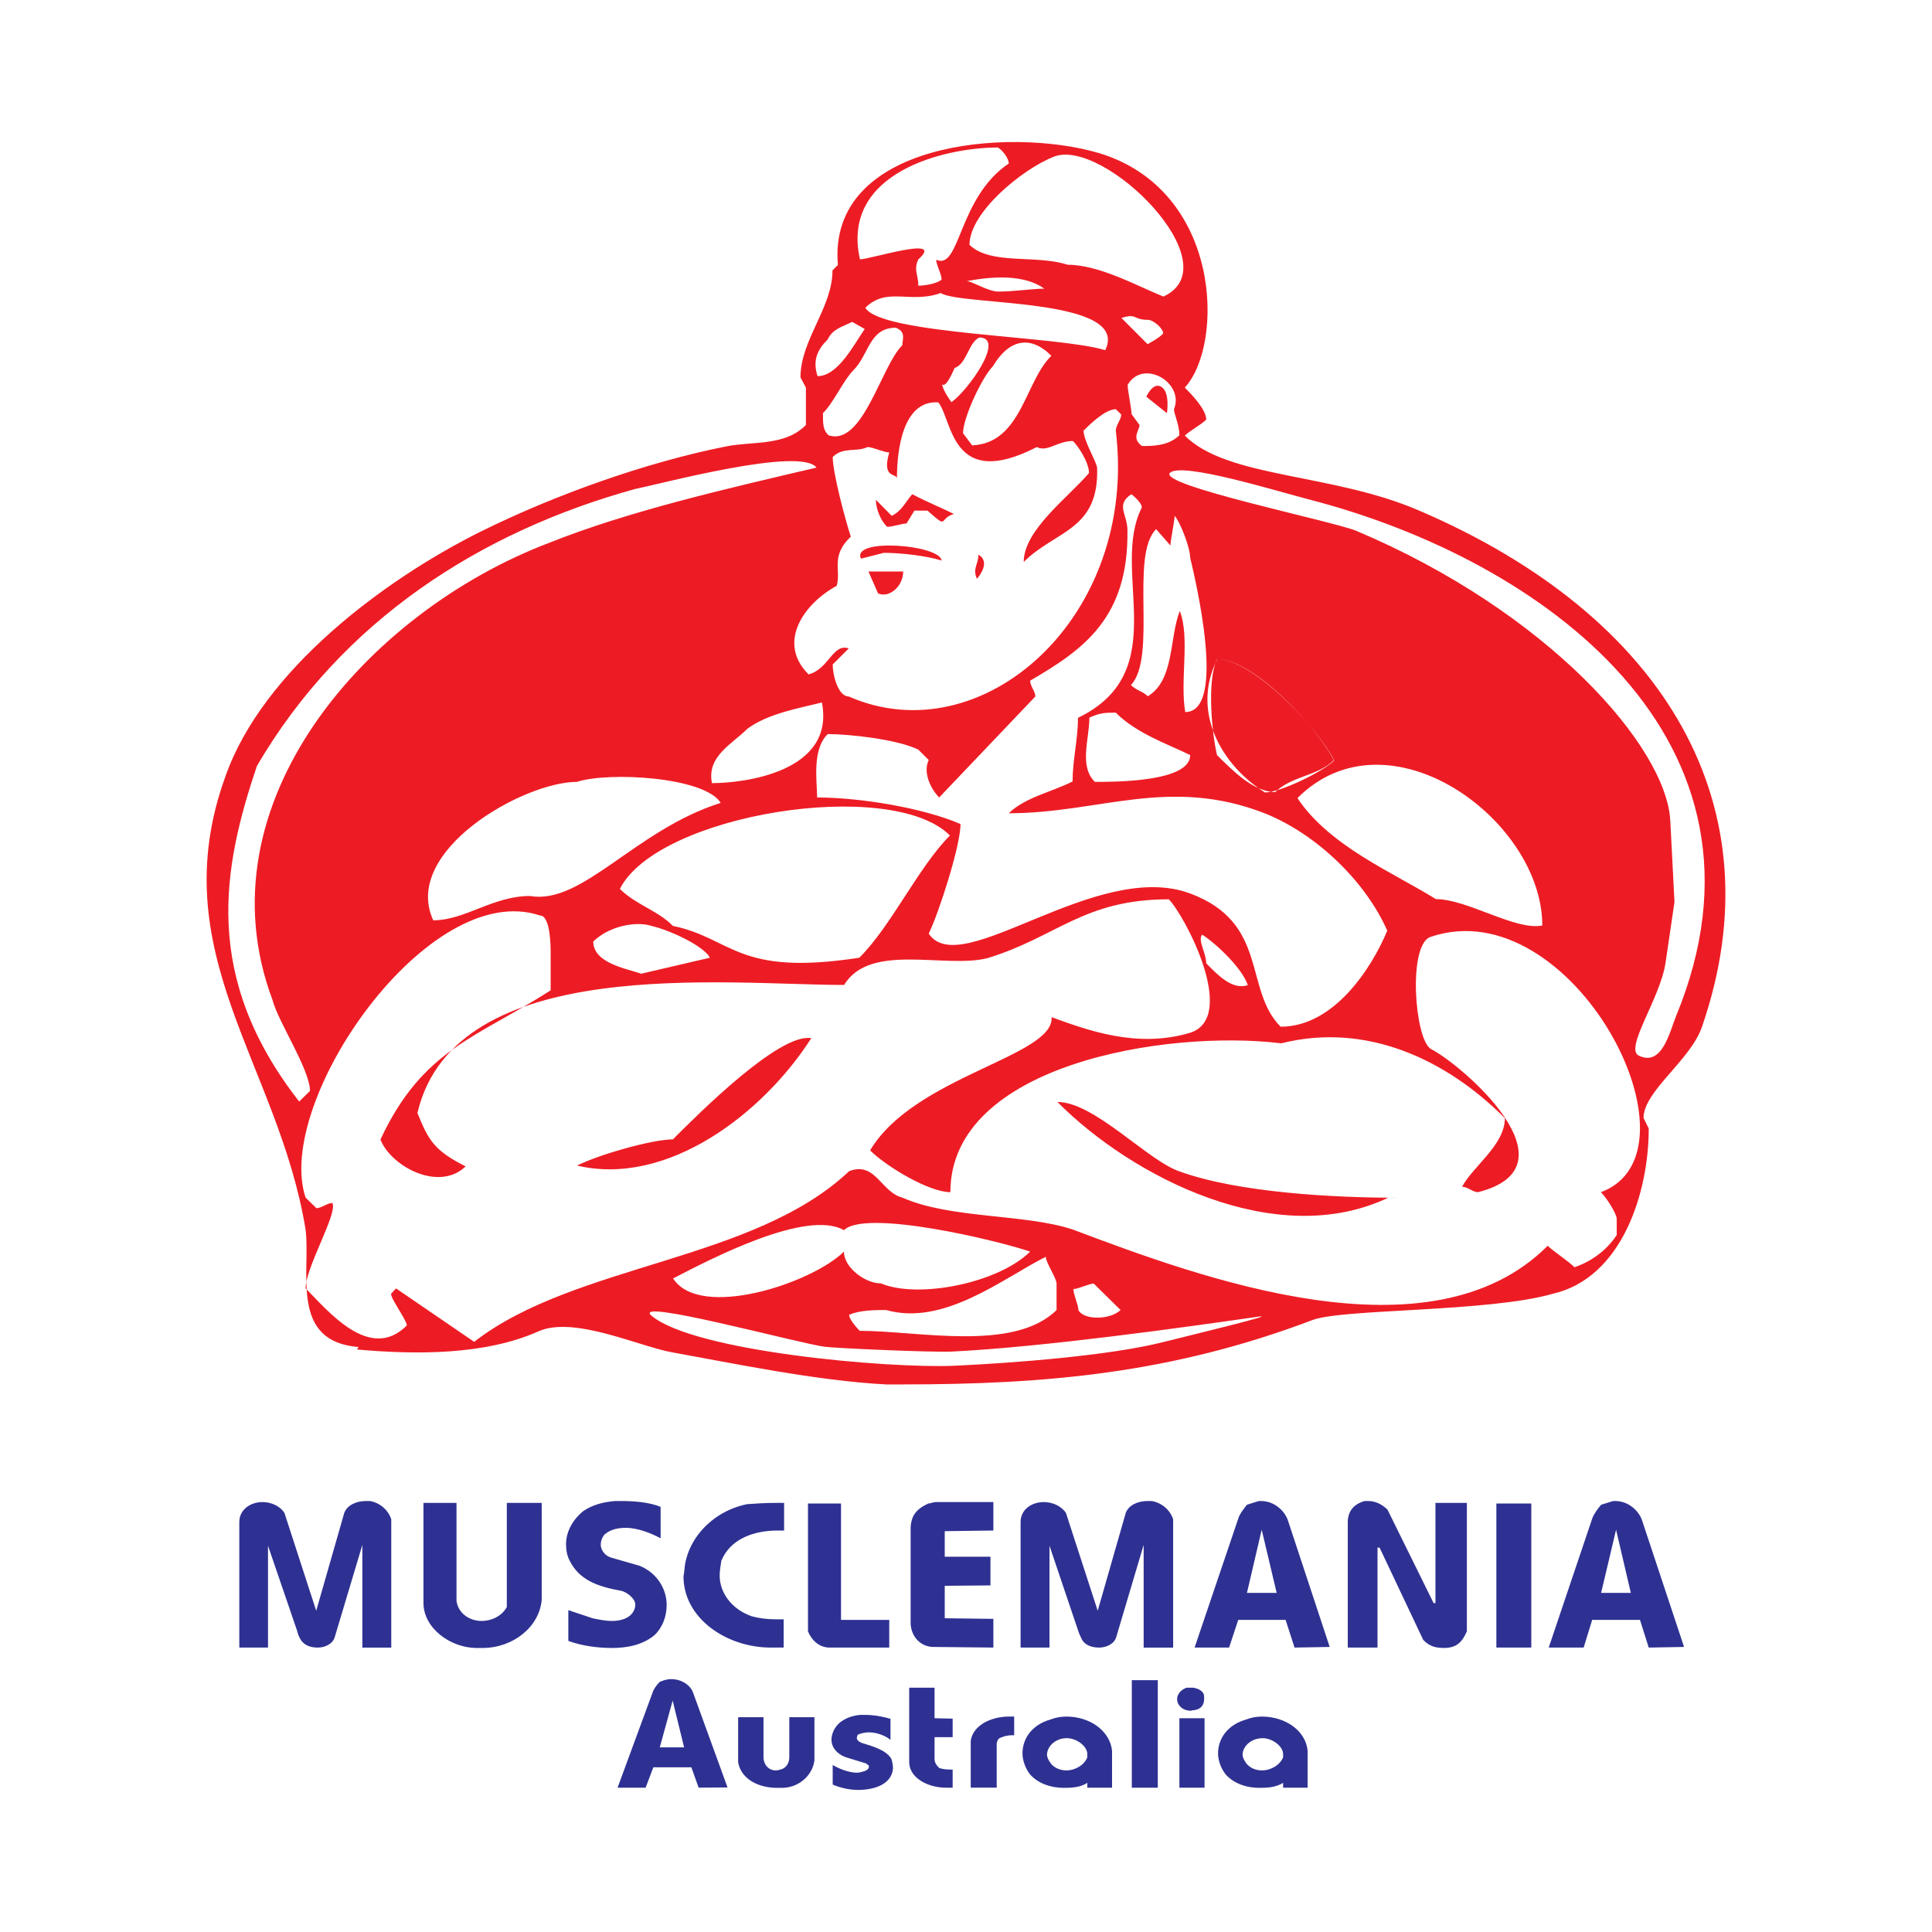 <?xml version="1.0" encoding="utf-8"?>
<!-- Generator: Adobe Illustrator 13.0.0, SVG Export Plug-In . SVG Version: 6.00 Build 14948)  -->
<!DOCTYPE svg PUBLIC "-//W3C//DTD SVG 1.0//EN" "http://www.w3.org/TR/2001/REC-SVG-20010904/DTD/svg10.dtd">
<svg version="1.0" id="Layer_1" xmlns="http://www.w3.org/2000/svg" xmlns:xlink="http://www.w3.org/1999/xlink" x="0px" y="0px"
	 width="192.756px" height="192.756px" viewBox="0 0 192.756 192.756" enable-background="new 0 0 192.756 192.756"
	 xml:space="preserve">
<g>
	<polygon fill-rule="evenodd" clip-rule="evenodd" fill="#FFFFFF" points="0,0 192.756,0 192.756,192.756 0,192.756 0,0 	"/>
	<path fill-rule="evenodd" clip-rule="evenodd" fill="#ED1C24" d="M47.993,53.021c7.425-3.672,16.446-6.887,24.45-8.482
		c2.676-0.539,5.867,0,7.963-2.137v-3.733l-0.542-1.014c0-3.755,3.194-6.947,3.194-10.679l0.539-0.542
		C82.54,14.2,100.645,12.604,109.665,15.279c12.275,3.733,12.482,19.119,8.543,23.39c0.538,0.542,2.137,2.137,2.137,3.194
		c-0.539,0.539-1.599,1.08-2.137,1.598c4.271,4.271,14.662,3.71,23.392,7.485c24.553,10.533,35.792,29.57,28.202,51.512
		c-1.16,3.357-5.826,6.404-5.826,9.08l0.519,1.057c0,6.369-2.655,14.91-9.582,16.486c-6.429,1.846-20.901,1.475-23.951,2.615
		c-14.059,5.328-26.604,6.428-40.956,6.428H88.41c-6.906-0.354-15.429-2.137-21.298-3.193c-3.214-0.539-9.807-3.672-13.352-2.117
		c-5.392,2.408-12.298,2.346-18.145,1.826l0.164-0.248c-6.904-0.541-4.77-7.424-5.288-11.695
		c-2.675-16.506-14.369-27.664-8.003-45.228C26.219,66.831,38.434,57.77,47.993,53.021L47.993,53.021L47.993,53.021z M25.638,76.41
		c-3.442,10.184-5.496,21.049,4.21,33.49l1.077-1.057c0-2.135-3.191-6.928-3.732-9.061c-7.382-19.681,9.479-38.719,27.54-45.602
		c7.983-3.193,17.626-5.391,26.73-7.528c-1.599-2.114-15.429,1.599-18.104,2.137C47.953,53.041,34.14,61.875,25.638,76.41
		L25.638,76.41L25.638,76.41z M135.358,52.978c19.015,8.027,30.938,21.526,31.29,28.951l0.415,8.064l-0.891,6.057
		c-0.519,3.546-4.127,8.542-2.675,9.269c2.344,1.141,3.09-2.404,3.732-3.961c11.342-27.54-13.312-45.517-36.642-51.531
		c-3.214-0.829-12.568-3.732-13.833-2.676C115.264,48.375,132.994,51.984,135.358,52.978L135.358,52.978L135.358,52.978z
		 M83.473,58.453c-3.234,1.742-6.014,5.642-2.799,8.833c2.053-0.559,2.405-3.131,4.003-2.592l-1.599,1.599
		c0,1.077,0.542,3.194,1.599,3.194c13.292,5.847,28.908-7.88,26.647-26.523c0-0.539,0.538-1.08,0.538-1.619l-0.538-0.518
		c-1.08,0-2.676,1.598-3.215,2.137c0,1.037,1.349,3.194,1.349,3.732c0.207,6.221-4.168,6.221-7.321,9.372
		c0-3.194,4.458-6.448,6.512-8.874c0-1.06-1.057-2.656-1.596-3.194c-1.599,0-2.531,1.141-3.608,0.602
		c-8.585,4.415-8.399-2.719-9.83-4.458c-3.566-0.23-4.127,4.81-4.127,7.589c0-0.539-1.555,0.06-0.766-2.592
		c-0.539,0-1.639-0.539-2.177-0.539c-1.057,0.539-2.405-0.063-3.465,0.994c0,1.599,1.287,6.388,1.806,7.943
		C82.811,55.509,83.952,56.897,83.473,58.453L83.473,58.453L83.473,58.453z M97.617,55.342c0.807,0.458,0.727,1.348-0.146,2.405
		C96.996,56.69,97.617,56.358,97.617,55.342L97.617,55.342L97.617,55.342z M85.901,55.737c-1.017-2.094,7.857-1.411,8.044,0.188
		c-1.596-0.499-4.167-0.77-5.763-0.77L85.901,55.737L85.901,55.737L85.901,55.737z M87.601,59.199l-0.954-2.178h3.462
		C90.109,58.556,88.658,59.697,87.601,59.199L87.601,59.199L87.601,59.199z M90.44,52.231c-0.456,0-1.388,0.331-1.927,0.331
		c-0.539-0.495-1.121-1.636-1.121-2.695l1.576,1.598c1.037-0.478,1.535-1.639,2.054-2.157c1.431,0.767,3.09,1.432,4.147,1.97
		c-1.595,0.478-0.455,1.596-2.632-0.332h-1.308L90.44,52.231L90.44,52.231L90.44,52.231z M112.899,41.325l0.789,1.077
		c0,0.541-0.853,1.308,0.248,2.097c1.057,0,2.655,0,3.732-1.08c0-1.057-0.539-2.094-0.539-2.592c1.078-2.653-3.09-5.081-4.625-2.426
		C112.505,38.94,112.899,40.827,112.899,41.325L112.899,41.325L112.899,41.325z M95.233,36.722c0,0-0.83,2.051-1.224,1.616
		c0,0.539,0.913,1.783,0.913,1.783c1.575-1.057,5.473-6.449,2.776-6.449C96.621,34.19,96.454,36.307,95.233,36.722L95.233,36.722
		L95.233,36.722z M99.069,36.535c-1.037,1.017-2.987,5.101-2.987,6.696l0.913,1.204c4.933-0.228,5.245-6.365,7.9-8.937
		C102.759,33.361,100.624,33.9,99.069,36.535L99.069,36.535L99.069,36.535z M110.267,34.937c2.612-5.308-14.475-4.395-16.405-5.703
		c-3.047,1.1-5.392-0.663-7.526,1.475C87.932,33.381,105.558,33.485,110.267,34.937L110.267,34.937L110.267,34.937z M85.132,36.95
		c-1.017,1.037-1.95,3.214-3.027,4.271c0,1.077,0,1.659,0.539,2.197c3.441,1.184,5.248-6.884,7.381-8.978
		c0-0.541,0.415-1.348-0.662-1.742C86.708,32.699,86.708,35.395,85.132,36.95L85.132,36.95L85.132,36.95z M82.583,33.859
		c-1.016,1.017-1.535,2.074-1.016,3.669c2.053,0,3.649-3.191,4.706-4.706l-1.245-0.706C83.952,32.635,83.079,32.823,82.583,33.859
		L82.583,33.859L82.583,33.859z M91.624,25.875c-0.498,1.037,0,1.556,0,2.632c0.499,0,1.886-0.184,2.321-0.622
		c0-0.539-0.538-1.452-0.538-1.971c2.404,1.101,2.157-6.198,7.237-9.599c0-0.519-0.602-1.307-1.08-1.599
		c-5.328,0-15.717,2.489-13.767,11.158C86.855,25.875,94.38,23.427,91.624,25.875L91.624,25.875L91.624,25.875z M106.512,26.414
		c3.153,0,6.886,2.094,9.562,3.174c6.903-3.174-5.974-15.907-10.931-13.957c-3.193,1.264-8.418,5.579-8.418,8.793
		C98.839,26.478,103.34,25.377,106.512,26.414L106.512,26.414L106.512,26.414z M114.538,31.91c-1.535,0-1.057-0.683-2.655-0.188
		l2.612,2.615c0,0,1.267-0.666,1.555-1.08C116.05,32.759,115.057,31.91,114.538,31.91L114.538,31.91L114.538,31.91z M99.607,29.09
		c1.556,0,3.506-0.291,4.583-0.291c-1.95-1.409-5.081-1.265-7.737-0.747C96.996,28.053,98.571,29.09,99.607,29.09L99.607,29.09
		L99.607,29.09z M91.624,74.794c-2.094-1.037-6.906-1.555-9.041-1.555c-1.598,1.555-1.06,4.727-1.06,6.325
		c4.274,0,10.599,1.037,14.309,2.652c0,2.137-2.134,8.793-3.171,10.93c3.171,4.811,16.713-7.485,26.085-4.003
		c7.88,2.947,5.311,9.56,9.021,13.292c5.331,0,9.084-5.847,10.64-9.58c-2.094-4.769-6.906-9.579-12.235-11.716
		c-9.559-3.712-16.506,0-25.526,0c1.596-1.575,4.271-2.114,6.365-3.173c0-2.135,0.538-4.208,0.538-6.345
		c9.643-4.666,3.154-14.619,6.368-20.984c0-0.539-1.037-1.328-1.037-1.328c-1.618,1.057-0.395,1.99-0.395,3.589
		c0.124,8.729-4.354,11.9-9.706,15.011c0,0.542,0.519,1.08,0.519,1.578l-9.599,10.078c-1.037-1.08-1.575-2.676-1.037-3.733
		L91.624,74.794L91.624,74.794L91.624,74.794z M74.577,72.701c-1.555,1.555-4.084,2.756-3.545,5.432
		c3.214,0,12.318-1.121,10.97-8.047C79.864,70.627,76.65,71.166,74.577,72.701L74.577,72.701L74.577,72.701z M57.552,78.008
		c-5.308,0-17.503,6.884-14.329,13.811c3.194,0,5.93-2.425,9.663-2.425c5.228,0.91,10.452-6.576,19.018-9.292
		C70.306,77.51,60.726,76.972,57.552,78.008L57.552,78.008L57.552,78.008z M67.134,92.378c5.991,1.244,6.385,5.06,18.6,3.174
		c3.194-3.174,5.869-9.001,9.041-12.195c-5.847-5.867-29.176-2.134-32.929,5.331C63.462,90.284,65.599,90.822,67.134,92.378
		L67.134,92.378L67.134,92.378z M64.997,92.378c-1.535-0.496-4.21,0-5.806,1.555c0,2.137,3.194,2.676,4.79,3.214l6.843-1.595
		C70.306,94.474,67.091,92.876,64.997,92.378L64.997,92.378L64.997,92.378z M67.134,113.676c2.632-2.635,10.637-10.639,13.81-10.1
		c-4.77,7.465-14.308,14.85-23.372,12.713C59.709,115.211,65.061,113.676,67.134,113.676L67.134,113.676L67.134,113.676z
		 M84.718,116.848c2.635-1.014,3.174,2.096,5.308,2.635c4.793,2.135,12.215,1.596,17.027,3.195
		c12.753,4.809,35.668,13.311,47.36,1.615c0.542,0.518,2.138,1.598,2.676,2.137c1.599-0.539,3.174-1.619,4.211-3.215v-1.598
		c0-0.539-1.037-2.135-1.575-2.674c10.823-4.002-2.883-30.275-17.004-25.466c-2.262,0.767-1.599,10.077,0,11.157
		c3.15,1.596,14.907,11.736,4.746,14.309c-0.519,0-1.057-0.541-1.596-0.541c1.077-2.031,4.271-4.168,4.271-6.844
		c-5.847-5.865-13.83-9.6-22.312-7.465c-11.509-1.408-33.012,2.137-33.012,14.85c-2.137,0-6.409-2.572-8.007-4.17
		c4.418-7.422,18.396-9.371,18.104-13.291c3.545,1.287,8.522,3.152,13.83,1.555c4.812-1.555-0.538-11.696-2.134-13.312
		c-8.503,0-11.158,3.752-18.085,5.867c-4.228,1.08-11.716-1.596-14.308,2.676c-11.716,0-38.818-3.194-42.571,12.773
		c1.077,2.654,1.616,3.732,4.81,5.33c-2.675,2.572-7.445,0-8.502-2.676c4.231-9.061,9.583-10.141,16.984-14.889v-3.733
		c0-0.539,0-3.732-1.057-3.732c-11.158-3.753-26.586,18.622-23.393,28.142l1.081,1.057c0.518,0,1.057-0.518,1.596-0.518
		c0.539,1.057-2.676,6.408-2.676,8.521c2.138,2.117,6.388,7.445,10.101,3.693c0-0.498-1.578-2.613-1.578-3.154l0.498-0.539
		l7.797,5.332C57.365,126.055,75.158,125.891,84.718,116.848L84.718,116.848L84.718,116.848z M87.892,128.045
		c3.689,1.555,11.673,0,14.887-3.17c-3.254-1.121-16.442-4.271-18.579-2.139c-3.733-2.133-13.312,2.883-17.045,4.814
		c2.676,4.166,13.831,0.494,17.045-2.676C84.199,126.49,86.336,128.045,87.892,128.045L87.892,128.045L87.892,128.045z
		 M88.41,130.701c-1.037,0-2.635,0-3.692,0.479c0,0.537,1.057,1.596,1.057,1.596c5.806,0,15.388,2.137,19.639-2.074v-2.633
		c0-0.541-1.08-2.137-1.08-2.676C100.083,127.527,94.173,132.34,88.41,130.701L88.41,130.701L88.41,130.701z M107.592,130.701
		c0.498,1.016,3.15,1.016,4.207,0l-2.672-2.633c-0.499,0-1.535,0.539-2.034,0.539C107.093,129.145,107.592,130.203,107.592,130.701
		L107.592,130.701L107.592,130.701z M116.073,133.895c2.549-0.643,11.673-2.842,9.476-2.531c-7.506,1.08-21.422,3.029-30.587,3.484
		c-2.114,0.084-11.509-0.332-12.669-0.479c-2.82-0.391-19.473-4.934-17.275-3.086c4.294,3.564,23.579,5.264,30.215,4.977
		C101.183,135.988,110.786,135.242,116.073,133.895L116.073,133.895L116.073,133.895z M139.526,119.502h-1.037
		c-11.178,5.309-25.55-2.072-32.991-9.559c3.709,0,9.02,5.891,12.234,6.947C123.599,119.004,133.158,119.502,139.526,119.502
		L139.526,119.502L139.526,119.502z M143.259,89.705c3.151,0,7.94,3.171,10.616,2.633c0-10.576-15.386-21.774-24.427-12.713
		C132.62,84.417,139.028,87.069,143.259,89.705L143.259,89.705L143.259,89.705z M120.345,96.11c1.036,1.036,2.549,2.718,4.147,2.177
		c-0.519-1.595-2.947-3.98-4.542-5.037C119.452,93.769,120.345,95.073,120.345,96.11L120.345,96.11L120.345,96.11z M126.211,79.065
		c1.535,0,5.807-2.094,6.887-3.173c-1.598-3.191-7.923-10.118-11.655-10.118C118.77,71.102,121.983,76.433,126.211,79.065
		L126.211,79.065L126.211,79.065z M121.422,75.333c1.555,1.555,3.672,3.692,5.807,3.692c1.618-1.599,4.271-1.599,5.869-3.194
		c-1.598-3.13-8.004-10.057-11.676-10.057C120.385,67.908,120.923,73.239,121.422,75.333L121.422,75.333L121.422,75.333z
		 M111.324,71.102c-1.037,0-1.556,0-2.636,0.499c0,2.137-1.057,4.81,0.542,6.408c2.094,0,9.516,0,9.516-2.675
		C116.612,74.276,113.397,73.196,111.324,71.102L111.324,71.102L111.324,71.102z M118.746,55.653c0-1.037-1.037-3.649-1.556-4.188
		c0,0.539-0.414,2.425-0.414,2.964l-1.429-1.636c-2.655,2.632,0.124,12.753-2.512,15.552c0.519,0.539,1.141,0.599,1.682,1.118
		c2.673-1.596,2.135-5.847,3.191-8.502c1.037,2.655,0,6.906,0.542,10.081C122.438,71.042,119.244,57.747,118.746,55.653
		L118.746,55.653L118.746,55.653z M114.371,39.582c0,0,0.665-1.535,1.516-0.974c0.869,0.559,0.538,2.613,0.538,2.613L114.371,39.582
		L114.371,39.582L114.371,39.582z"/>
	<path fill-rule="evenodd" clip-rule="evenodd" fill="#2E3192" d="M36.919,149.758h-0.435c-0.87,0-1.826,0.371-2.137,1.182
		l-2.799,9.766l-3.171-9.766c-0.498-0.746-1.391-1.078-2.197-1.078c-1.184,0-2.304,0.746-2.304,1.99v12.527h2.863v-10.162
		l2.923,8.543c0.043,0.27,0.187,0.582,0.354,0.85c0.372,0.602,1.077,0.77,1.679,0.77c0.683,0,1.492-0.332,1.699-1.037l2.759-9.209
		v10.246h2.883v-12.797C38.745,150.672,37.936,149.945,36.919,149.758L36.919,149.758L36.919,149.758z M42.25,149.945v9.994
		c0,2.469,2.632,4.439,5.225,4.479h0.662c3.07,0,5.683-2.113,5.91-4.811v-9.662h-3.482v10.389c-0.498,0.914-1.535,1.389-2.509,1.389
		c-1.204,0-2.344-0.746-2.511-2.01v-9.768H42.25L42.25,149.945L42.25,149.945z M61.348,149.758
		c-1.184,0.104-2.221,0.371-3.174,1.018c-1.037,0.85-1.699,2.051-1.699,3.275c0,0.537,0.083,1.16,0.371,1.678
		c0.957,1.91,2.78,2.553,5.021,2.967c0.579,0.062,1.512,0.766,1.512,1.369v0.186c-0.184,1.102-1.285,1.473-2.321,1.473
		c-0.686,0-1.431-0.164-1.93-0.268l-2.425-0.811v3.068c1.348,0.498,2.924,0.705,4.355,0.705c1.452,0,3.027-0.268,4.251-1.285
		c0.85-0.828,1.204-1.949,1.204-3.006c0-1.535-0.893-3.154-2.676-3.9l-2.883-0.83c-0.642-0.186-1.017-0.809-1.017-1.264
		c0-0.395,0.147-0.766,0.375-1.037c0.642-0.537,1.388-0.662,2.134-0.662c1.183,0,2.511,0.539,3.464,1.037v-3.133
		c-1.184-0.477-2.655-0.58-3.96-0.58H61.348L61.348,149.758L61.348,149.758z M78.229,149.945h-0.933
		c-0.913,0-1.866,0.061-2.759,0.125c-3.461,0.705-6.054,3.504-6.261,6.635c0,0.125-0.083,0.475-0.083,0.578
		c0,4.172,4.292,7.096,8.709,7.096c0.395,0,0.89,0,1.284,0v-2.82h-0.829c-0.81,0-1.639-0.104-2.385-0.311
		c-2.031-0.727-3.171-2.385-3.171-4.068c0-0.475,0.104-1.014,0.165-1.451c0.873-2.154,3.174-3.027,5.619-3.027h0.645V149.945
		L78.229,149.945L78.229,149.945z M80.613,150.006v12.754c0.352,0.85,1.037,1.555,2.05,1.619h6.057v-2.76h-4.812v-11.613H80.613
		L80.613,150.006L80.613,150.006z M93.367,149.861c-0.23,0-0.542,0.145-0.749,0.145c-1.181,0.539-1.699,1.203-1.763,2.365v9.662
		c0.063,1.1,0.809,2.178,2.137,2.281l6.117,0.064v-2.863l-4.853-0.061v-3.238l4.562-0.039v-2.863h-4.562v-2.549l4.853-0.064v-2.84
		H93.367L93.367,149.861L93.367,149.861z M114.91,149.758h-0.456c-0.869,0-1.825,0.371-2.137,1.182l-2.799,9.766l-3.171-9.766
		c-0.519-0.746-1.392-1.078-2.221-1.078c-1.201,0-2.302,0.746-2.302,1.99v12.527h2.883v-10.162l2.884,8.543
		c0.083,0.27,0.247,0.582,0.371,0.85c0.354,0.602,1.101,0.77,1.702,0.77c0.662,0,1.491-0.332,1.699-1.037l2.739-9.209v10.246h2.943
		v-12.797C116.756,150.672,115.946,149.945,114.91,149.758L114.91,149.758L114.91,149.758z M125.589,149.758
		c-0.351,0.104-0.786,0.248-1.181,0.371c-0.331,0.416-0.726,0.914-0.87,1.393l-4.354,12.857h3.442l0.912-2.76h4.727l0.893,2.76
		l3.506-0.064l-4.19-12.689c-0.352-0.953-1.389-1.867-2.633-1.867H125.589L125.589,149.758L125.589,149.758z M125.88,152.619
		l1.495,6.305h-2.967L125.88,152.619L125.88,152.619L125.88,152.619z M136.145,149.758c-1.097,0.312-1.639,1.018-1.679,2.031v12.59
		h2.967v-9.975h0.207l4.354,9.205c0.579,0.602,1.161,0.809,2.051,0.809c1.328,0,1.847-0.621,2.305-1.658v-12.814h-3.134v9.994
		h-0.185l-4.605-9.332c-0.498-0.479-1.16-0.85-1.887-0.85H136.145L136.145,149.758L136.145,149.758z M149.293,150.006v13.127v1.246
		h3.484v-13.064v-1.309H149.293L149.293,150.006L149.293,150.006z M160.945,149.758c-0.351,0.104-0.807,0.248-1.201,0.371
		c-0.354,0.416-0.726,0.914-0.893,1.393l-4.334,12.857h3.484l0.85-2.76h4.77l0.873,2.76l3.525-0.064l-4.211-12.689
		c-0.352-0.953-1.389-1.867-2.633-1.867H160.945L160.945,149.758L160.945,149.758z M161.236,152.619l1.472,6.305h-2.964
		L161.236,152.619L161.236,152.619L161.236,152.619z M66.823,167.529c-0.311,0.02-0.645,0.123-0.997,0.27
		c-0.291,0.291-0.582,0.664-0.706,1.037l-3.505,9.52h2.8l0.769-2.033h3.793l0.726,2.033l2.883-0.023l-3.421-9.412
		c-0.248-0.789-1.181-1.391-2.157-1.391H66.823L66.823,167.529L66.823,167.529z M67.111,169.666l1.141,4.666h-2.425L67.111,169.666
		L67.111,169.666L67.111,169.666z M73.644,171.324v4.479c0.25,1.619,1.93,2.572,3.879,2.572h0.539
		c1.783-0.043,3.027-1.367,3.194-2.738v-4.312h-2.508v4.002c0,0.438-0.188,0.912-0.646,1.141c-0.227,0.082-0.475,0.166-0.702,0.166
		c-0.75,0-1.225-0.623-1.225-1.307v-4.002H73.644L73.644,171.324L73.644,171.324z M85.798,171.098
		c-0.749,0.08-1.328,0.268-1.93,0.703c-0.559,0.438-0.913,1.119-0.913,1.785c0,0.682,0.478,1.389,1.452,1.74l1.97,0.602
		c0.147,0.082,0.25,0.166,0.311,0.25v0.123c0,0.145-0.164,0.291-0.352,0.373c-0.25,0.082-0.538,0.188-0.85,0.188
		c-0.83,0-1.806-0.416-2.408-0.768v1.951c0.686,0.311,1.682,0.537,2.512,0.537c1.763,0,3.378-0.621,3.502-2.137
		c0-0.352-0.061-0.643-0.164-0.973c-0.539-0.893-1.93-1.266-2.946-1.576c-0.268-0.104-0.496-0.291-0.496-0.479
		c0-0.104,0.041-0.27,0.104-0.35c0.331-0.148,0.746-0.232,1.097-0.232c0.769,0,1.619,0.312,2.157,0.75v-2.098
		c-0.746-0.227-1.679-0.391-2.509-0.391H85.798L85.798,171.098L85.798,171.098z M90.711,168.379v7.424
		c0,1.576,1.866,2.553,3.649,2.553c0.271,0,0.519,0,0.686,0v-1.807c-0.458,0-0.913,0-1.348-0.164
		c-0.291-0.291-0.458-0.541-0.458-0.912v-2.158h1.806v-1.846l-1.806-0.041v-3.049H90.711L90.711,168.379L90.711,168.379z
		 M101.183,171.262h-0.518c-1.804,0-3.629,0.893-3.816,2.447v4.646h2.592v-4.379c0-0.184,0.104-0.371,0.207-0.518
		c0.332-0.184,0.83-0.332,1.308-0.332h0.228V171.262L101.183,171.262L101.183,171.262z M106.388,171.262
		c-0.539,0-1.098,0.104-1.575,0.291c-1.847,0.518-2.8,1.906-2.8,3.381c0,0.703,0.291,1.512,0.766,2.113
		c0.853,0.934,2.117,1.328,3.361,1.328c0.786,0,1.639-0.043,2.342-0.498v0.479h2.468v-3.672
		C110.763,172.732,108.792,171.262,106.388,171.262L106.388,171.262L106.388,171.262z M106.431,173.418
		c0.974,0,2.051,0.789,2.051,1.596c0,0.084,0,0.23,0,0.312c-0.288,0.768-1.201,1.307-2.094,1.307c-0.539,0-1.098-0.188-1.492-0.623
		c-0.251-0.311-0.435-0.662-0.435-0.932C104.461,174.248,105.29,173.418,106.431,173.418L106.431,173.418L106.431,173.418z
		 M112.92,167.633v9.789v0.934h2.592v-9.77v-0.953H112.92L112.92,167.633L112.92,167.633z M119.058,168.379h-0.229
		c-0.144,0-0.331,0-0.435,0c-0.602,0.207-0.953,0.686-0.953,1.141c0,0.602,0.539,1.162,1.388,1.162l0.124-0.043
		c0.894-0.039,1.184-0.578,1.184-1.119c0-0.145,0-0.455-0.062-0.539C119.887,168.629,119.495,168.463,119.058,168.379
		L119.058,168.379L119.058,168.379z M117.669,171.428v6.928h2.509v-6.928H117.669L117.669,171.428L117.669,171.428z M125.9,171.262
		c-0.539,0-1.098,0.104-1.556,0.291c-1.866,0.518-2.819,1.906-2.819,3.381c0,0.703,0.291,1.512,0.77,2.113
		c0.849,0.934,2.113,1.328,3.357,1.328c0.789,0,1.619-0.043,2.365-0.498v0.479h2.444v-3.672
		C130.299,172.732,128.309,171.262,125.9,171.262L125.9,171.262L125.9,171.262z M125.984,173.418c0.933,0,2.033,0.789,2.033,1.596
		c0,0.084,0,0.23,0,0.312c-0.312,0.768-1.204,1.307-2.117,1.307c-0.539,0-1.098-0.188-1.492-0.623
		c-0.247-0.311-0.435-0.662-0.435-0.932C123.974,174.248,124.803,173.418,125.984,173.418L125.984,173.418L125.984,173.418z"/>
</g>
</svg>
